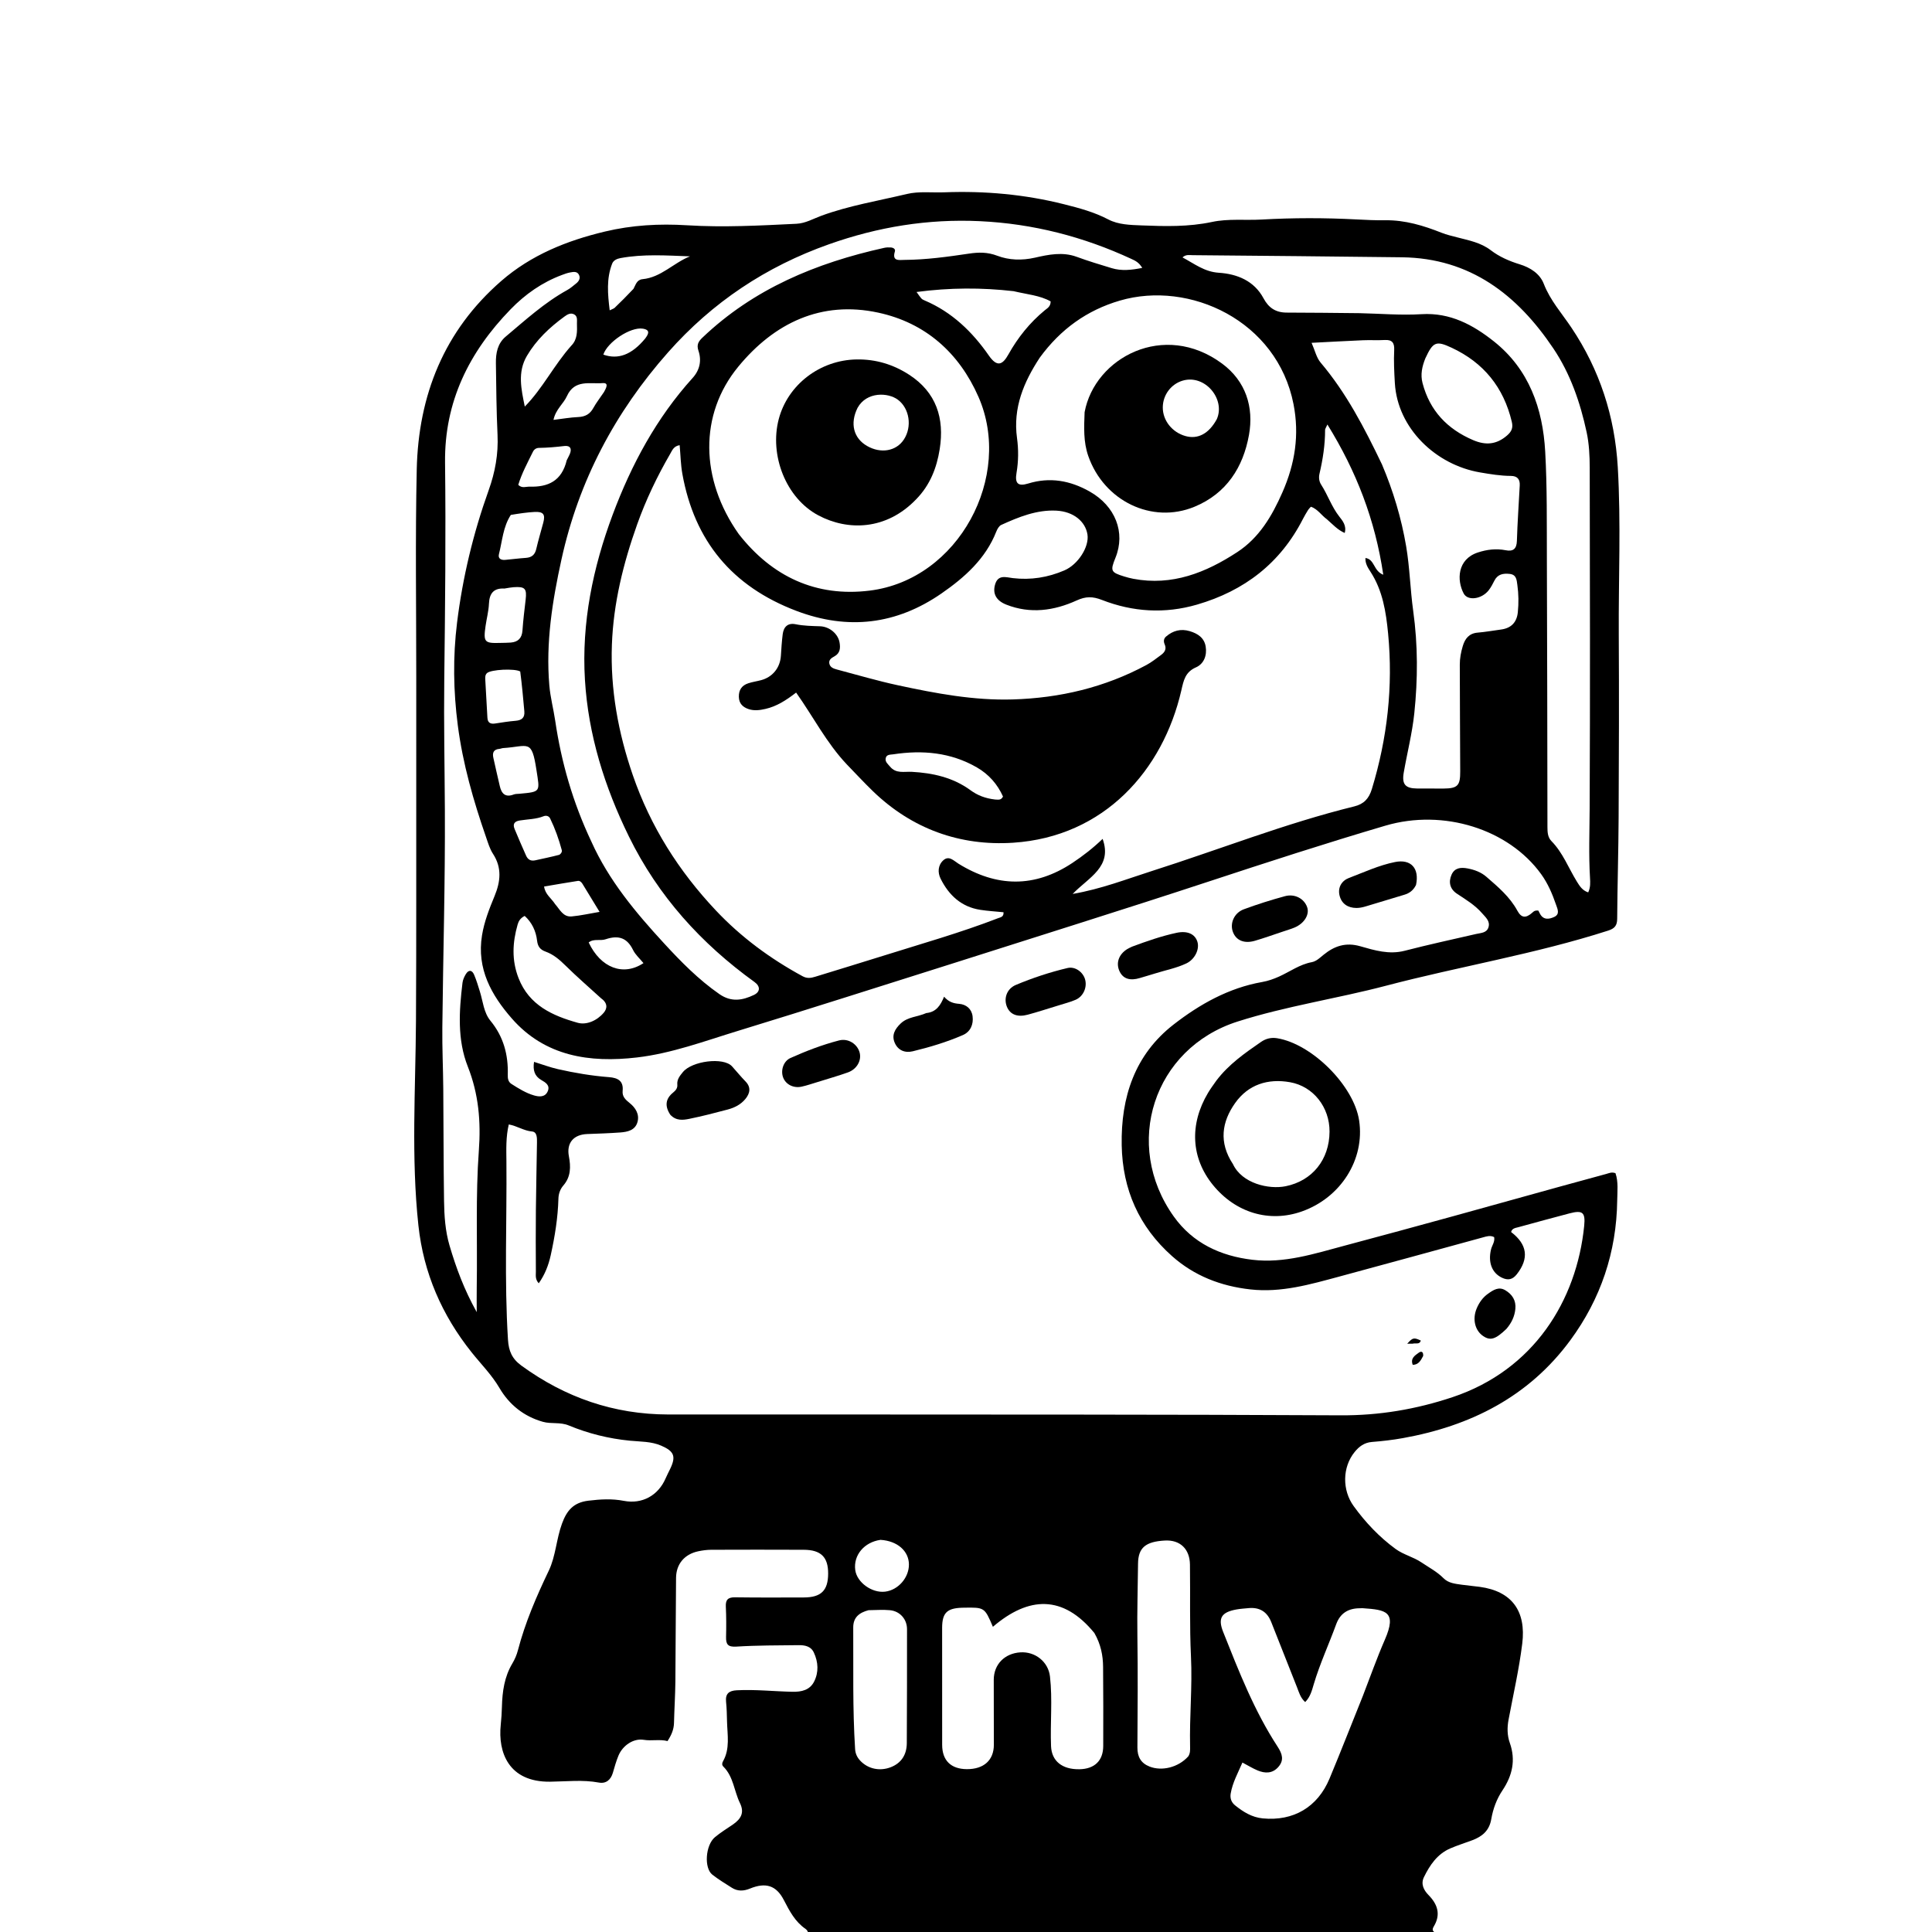 <svg version="1.1" id="Layer_1" xmlns="http://www.w3.org/2000/svg" xmlns:xlink="http://www.w3.org/1999/xlink" x="0px" y="0px"
	 width="100%" viewBox="0 0 1024 1024" enable-background="new 0 0 1024 1024" xml:space="preserve">
<path fill="#000000" opacity="1" stroke="none" 
	d="
M428.469,1025 
	C428.26,1023.896 427.888,1023.004 426.986,1022.386 
	C421.4,1018.556 418.448,1012.843 415.428,1007.019 
	C411.412,999.271 405.806,997.576 397.495,1000.987 
	C394.21,1002.335 390.994,1002.51 387.931,1000.571 
	C384.416,998.347 380.841,996.172 377.568,993.622 
	C373.075,990.123 373.884,977.979 378.92,973.751 
	C381.841,971.298 385.143,969.294 388.305,967.134 
	C392.918,963.983 394.619,960.65 392.176,955.639 
	C389.071,949.271 388.772,941.625 383.383,936.325 
	C382.554,935.51 382.673,934.473 383.196,933.551 
	C386.999,926.848 385.525,919.61 385.343,912.51 
	C385.253,909.014 385.198,905.504 384.833,902.031 
	C384.373,897.655 386.4,896.094 390.517,895.882 
	C400.367,895.376 410.16,896.466 419.983,896.679 
	C424.801,896.783 429.21,895.801 431.494,891.282 
	C434.017,886.29 433.709,880.929 431.348,875.862 
	C429.783,872.505 426.525,871.93 423.271,871.97 
	C412.275,872.104 401.261,872.042 390.297,872.735 
	C385.746,873.023 384.732,871.515 384.829,867.558 
	C384.959,862.23 384.964,856.886 384.706,851.565 
	C384.528,847.878 385.867,846.562 389.573,846.613 
	C401.737,846.779 413.904,846.726 426.069,846.685 
	C435.224,846.654 438.893,843.001 438.934,834.064 
	C438.974,825.294 435.132,821.453 425.992,821.414 
	C409.66,821.345 393.328,821.352 376.997,821.413 
	C374.686,821.421 372.339,821.735 370.074,822.215 
	C362.836,823.75 358.402,828.91 358.321,836.276 
	C358.117,854.605 358.153,872.936 357.963,891.265 
	C357.887,898.591 357.412,905.912 357.23,913.238 
	C357.144,916.727 355.829,919.69 353.803,922.803 
	C349.685,921.732 345.459,922.838 341.17,922.138 
	C335.768,921.255 330.034,925.097 327.774,930.576 
	C326.571,933.492 325.721,936.562 324.837,939.599 
	C323.742,943.363 321.179,945.495 317.435,944.798 
	C308.798,943.189 300.128,944.247 291.53,944.34 
	C269.565,944.577 263.856,928.747 265.409,914.117 
	C265.742,910.974 265.946,907.81 266.028,904.65 
	C266.237,896.568 267.31,888.744 271.586,881.617 
	C272.859,879.496 273.868,877.116 274.492,874.723 
	C278.339,859.988 284.316,846.171 290.887,832.441 
	C294.548,824.788 294.872,815.685 297.883,807.511 
	C300.384,800.718 303.848,796.349 311.874,795.395 
	C318.255,794.637 324.295,794.251 330.624,795.478 
	C340.415,797.375 348.869,792.598 352.771,783.613 
	C353.501,781.933 354.345,780.303 355.147,778.654 
	C358.411,771.94 357.351,769.229 350.486,766.244 
	C345.138,763.918 339.366,764.138 333.789,763.591 
	C322.571,762.49 311.779,759.791 301.46,755.519 
	C296.867,753.617 292.198,754.849 287.741,753.588 
	C277.649,750.733 269.915,744.519 264.712,735.65 
	C260.605,728.649 254.962,723.026 249.992,716.799 
	C234.228,697.048 224.483,674.722 221.769,649.557 
	C217.881,613.503 220.248,577.351 220.473,541.233 
	C220.608,519.569 220.607,497.905 220.618,476.241 
	C220.638,437.08 220.609,397.919 220.624,358.758 
	C220.638,322.126 220.072,285.48 220.881,248.865 
	C221.75,209.519 235.363,175.306 265.668,148.931 
	C281.512,135.141 300.411,127.554 320.587,122.734 
	C334.951,119.302 349.398,118.479 364.2,119.403 
	C383.484,120.606 402.834,119.546 422.142,118.605 
	C426.94,118.372 431.004,115.937 435.362,114.342 
	C450.065,108.961 465.53,106.435 480.684,102.814 
	C487.016,101.301 493.913,102.178 500.552,101.929 
	C521.987,101.122 543.102,103.006 563.982,108.259 
	C572.086,110.297 579.948,112.402 587.42,116.311 
	C592.764,119.107 599.045,119.232 605.012,119.471 
	C617.492,119.971 629.983,120.285 642.348,117.648 
	C651.046,115.793 659.955,116.863 668.76,116.362 
	C685.388,115.417 702.068,115.42 718.727,116.289 
	C723.88,116.558 729.047,116.811 734.202,116.741 
	C744.74,116.597 754.536,119.582 764.162,123.407 
	C766.804,124.457 769.552,125.062 772.288,125.786 
	C778.479,127.424 784.753,128.495 790.215,132.679 
	C794.623,136.057 799.969,138.407 805.426,140.074 
	C811.118,141.814 816.136,145.02 818.241,150.448 
	C821.641,159.216 827.778,166.037 832.853,173.609 
	C847.868,196.008 855.876,220.664 857.453,247.547 
	C859.192,277.194 857.81,306.849 857.982,336.499 
	C858.169,368.661 858.066,400.826 857.906,432.989 
	C857.817,450.981 857.266,468.97 857.14,486.962 
	C857.114,490.617 855.765,492.143 852.345,493.243 
	C813.751,505.662 773.702,512.176 734.596,522.46 
	C708.5,529.323 681.662,533.246 655.971,541.43 
	C611.37,555.639 594.899,606.65 622.145,644.797 
	C632.232,658.921 646.912,665.701 663.772,667.706 
	C680.73,669.722 696.641,664.496 712.773,660.197 
	C751.039,649.998 789.193,639.401 827.34,628.773 
	C835.354,626.54 843.388,624.375 851.417,622.194 
	C852.829,621.81 854.211,621.061 856.237,621.814 
	C857.827,626.391 857.217,631.402 857.154,636.303 
	C856.805,663.651 848.39,688.508 832.274,710.398 
	C810.256,740.304 779.416,755.803 743.512,762.24 
	C738.118,763.207 732.645,763.84 727.18,764.266 
	C723.129,764.582 720.352,766.671 717.981,769.594 
	C711.428,777.675 711.333,789.794 717.464,798.261 
	C723.757,806.952 731.028,814.636 739.695,820.98 
	C743.894,824.053 749.076,825.183 753.407,828.113 
	C757.395,830.811 761.668,833.016 765.127,836.513 
	C767.718,839.134 771.392,839.451 774.858,839.945 
	C777.989,840.391 781.149,840.639 784.284,841.064 
	C801.441,843.391 808.951,854.017 806.824,871.157 
	C805.139,884.742 802.093,898.022 799.571,911.423 
	C798.785,915.602 798.812,919.795 800.229,923.775 
	C803.481,932.913 801.539,941.167 796.348,948.911 
	C793.217,953.581 791.328,958.804 790.404,964.185 
	C789.348,970.34 785.581,973.394 780.3,975.38 
	C776.406,976.846 772.41,978.073 768.601,979.731 
	C761.782,982.7 757.852,988.52 754.731,994.887 
	C752.937,998.545 754.583,1001.802 757.156,1004.422 
	C762.034,1009.39 763.737,1014.794 759.923,1021.08 
	C758.574,1023.303 759.836,1023.993 761.761,1024.837 
	C650.979,1025 539.958,1025 428.469,1025 
M505.033,510.622 
	C467.074,522.578 429.183,534.76 391.123,546.39 
	C373.472,551.783 356.013,558.334 337.565,560.482 
	C312.546,563.396 288.855,559.923 271.252,539.787 
	C260.504,527.493 252.576,513.512 255.477,495.749 
	C256.682,488.366 259.354,481.651 262.139,474.9 
	C265.292,467.255 266.119,459.923 261.29,452.53 
	C259.593,449.932 258.682,446.779 257.646,443.799 
	C250.913,424.429 245.281,404.795 242.634,384.37 
	C240.287,366.265 240.005,348.174 242.242,330.073 
	C245.212,306.034 250.835,282.6 259.013,259.803 
	C262.429,250.282 264.184,240.632 263.703,230.454 
	C263.106,217.811 263.021,205.141 262.837,192.481 
	C262.761,187.186 263.705,182.04 268.02,178.42 
	C278.474,169.651 288.567,160.393 300.633,153.735 
	C302.357,152.784 303.877,151.442 305.422,150.195 
	C306.81,149.076 307.716,147.566 306.934,145.813 
	C305.966,143.642 303.897,144.089 302.118,144.415 
	C300.656,144.683 299.231,145.221 297.829,145.744 
	C287.335,149.659 278.395,155.941 270.639,163.923 
	C248.65,186.552 235.502,212.929 235.887,245.198 
	C236.345,283.509 235.925,321.819 235.468,360.13 
	C235.194,383.118 235.669,406.112 235.789,429.099 
	C235.991,467.572 234.857,506.05 234.445,544.527 
	C234.329,555.349 234.85,566.176 234.943,577.002 
	C235.112,596.833 235.059,616.666 235.35,636.495 
	C235.467,644.472 235.992,652.458 238.279,660.215 
	C241.749,671.986 245.966,683.435 252.675,695.459 
	C252.675,690.099 252.622,686.162 252.684,682.226 
	C253.065,658.072 252.037,633.886 253.801,609.767 
	C254.92,594.479 253.712,579.872 247.947,565.315 
	C242.33,551.132 243.312,535.885 245.131,520.905 
	C245.324,519.312 246.057,517.682 246.908,516.295 
	C248.416,513.84 250.209,514.083 251.286,516.617 
	C252.518,519.516 253.426,522.561 254.361,525.578 
	C255.982,530.814 256.396,536.707 259.921,540.987 
	C266.879,549.435 269.434,559.003 269.135,569.65 
	C269.084,571.487 269.266,573.364 271.08,574.515 
	C274.884,576.928 278.735,579.349 283.069,580.603 
	C285.79,581.39 289.029,581.645 290.378,578.237 
	C291.578,575.205 289.171,573.736 286.934,572.452 
	C283.28,570.355 282.391,567.171 283.051,562.813 
	C287.466,564.179 291.488,565.704 295.642,566.65 
	C304.578,568.684 313.621,570.205 322.77,570.91 
	C327.384,571.265 330.543,572.818 330.013,578.175 
	C329.709,581.249 331.553,582.877 333.76,584.658 
	C336.846,587.15 339.041,590.594 337.876,594.722 
	C336.638,599.11 332.588,599.952 328.675,600.236 
	C322.871,600.659 317.05,600.844 311.233,601.063 
	C303.974,601.336 300.196,605.81 301.516,612.818 
	C302.571,618.418 302.61,623.705 298.552,628.376 
	C296.903,630.275 296.044,632.744 295.974,635.305 
	C295.696,645.471 294.068,655.441 291.884,665.347 
	C290.717,670.637 288.803,675.538 285.546,680.172 
	C283.562,678.015 284.037,675.906 284.025,673.996 
	C283.955,663.165 283.924,652.332 284.029,641.5 
	C284.145,629.508 284.44,617.517 284.61,605.524 
	C284.643,603.184 284.701,599.953 281.997,599.714 
	C277.603,599.325 274,596.729 269.666,595.981 
	C268.082,602.645 268.353,609.138 268.411,615.608 
	C268.689,647.089 267.26,678.581 269.238,710.057 
	C269.611,715.988 271.319,720.142 276.366,723.815 
	C299.601,740.727 325.355,749.654 354.115,749.705 
	C380.942,749.752 407.77,749.676 434.597,749.7 
	C526.594,749.782 618.591,749.658 710.586,750.152 
	C731.052,750.261 750.544,746.967 769.837,740.534 
	C812.885,726.179 835.676,689.338 839.653,649.734 
	C840.382,642.471 838.743,641.304 831.789,643.135 
	C822.773,645.509 813.776,647.956 804.787,650.429 
	C803.267,650.847 801.434,650.989 800.909,652.989 
	C809.575,659.591 810.509,667.026 803.923,675.406 
	C801.694,678.241 799.244,678.741 796.05,677.211 
	C790.778,674.684 788.626,669.121 790.261,662.275 
	C790.784,660.087 792.424,658.149 791.933,655.696 
	C789.846,654.623 787.914,655.312 786.014,655.83 
	C760.633,662.752 735.276,669.767 709.872,676.603 
	C694.46,680.75 679.158,685.245 662.76,683.423 
	C647.004,681.672 632.949,676.214 621.174,665.738 
	C603.7,650.191 594.971,630.483 594.527,607.028 
	C594.042,581.467 601.498,558.963 622.059,542.993 
	C635.84,532.289 651.227,523.61 668.957,520.486 
	C672.084,519.935 675.03,518.909 677.952,517.589 
	C683.683,515.002 688.848,511.163 695.237,509.975 
	C697.706,509.516 699.591,507.624 701.54,506.04 
	C707.266,501.386 713.281,499.333 720.964,501.531 
	C728.527,503.694 736.237,506.064 744.495,503.93 
	C757.048,500.685 769.731,497.938 782.37,495.031 
	C784.948,494.438 788.02,494.523 788.943,491.404 
	C789.891,488.199 787.4,486.188 785.568,484.073 
	C781.805,479.728 776.948,476.801 772.21,473.681 
	C768.51,471.245 767.601,467.532 769.37,463.579 
	C771.001,459.935 774.262,459.598 777.872,460.292 
	C781.556,461 784.993,462.268 787.804,464.708 
	C793.958,470.053 800.222,475.298 804.224,482.668 
	C806.355,486.594 808.702,486.79 812.164,483.731 
	C812.783,483.184 813.267,482.467 815.335,482.616 
	C815.316,482.58 815.724,483.309 816.091,484.059 
	C817.881,487.716 820.957,487.302 823.759,486.001 
	C826.941,484.524 825.51,481.768 824.713,479.451 
	C822.758,473.765 820.41,468.263 816.861,463.342 
	C799.614,439.428 765.06,428.551 734.294,437.616 
	C702.821,446.889 671.621,457.022 640.454,467.289 
	C595.692,482.034 550.69,496.048 505.033,510.622 
M703.281,275.226 
	C700.386,273.151 698.428,269.825 694.809,268.569 
	C694.212,269.241 693.692,269.683 693.353,270.237 
	C692.397,271.797 691.444,273.368 690.614,274.997 
	C678.642,298.497 659.539,313.154 634.445,320.453 
	C617.342,325.428 600.423,324.361 584.032,317.977 
	C579.058,316.039 575.461,316.061 570.666,318.247 
	C558.661,323.721 546.053,325.473 533.358,320.467 
	C527.841,318.291 526.103,314.511 527.384,309.905 
	C528.931,304.343 533.213,305.985 536.822,306.411 
	C546.335,307.532 555.424,306.08 564.162,302.314 
	C571.433,299.181 577.384,289.813 576.378,283.314 
	C575.32,276.481 569.09,271.12 559.865,270.652 
	C549.505,270.125 539.952,273.996 530.679,278.224 
	C529.504,278.76 528.585,280.406 528.061,281.74 
	C522.364,296.235 511.16,306.139 498.976,314.564 
	C475.183,331.015 449.514,334.184 422.064,323.761 
	C388.078,310.856 368.051,286.742 361.664,251.152 
	C360.774,246.193 360.696,241.088 360.233,235.951 
	C357.048,236.464 356.285,238.707 355.254,240.486 
	C348.312,252.459 342.362,264.864 337.702,277.954 
	C330.341,298.629 325.12,319.717 324.319,341.695 
	C323.454,365.411 327.648,388.307 335.375,410.775 
	C344.76,438.068 359.778,461.707 379.434,482.564 
	C392.79,496.735 408.278,508.143 425.386,517.422 
	C427.751,518.704 429.773,518.409 432.055,517.702 
	C443.972,514.009 455.921,510.419 467.822,506.674 
	C488.295,500.232 508.974,494.41 529.017,486.653 
	C530.281,486.164 532.078,486.048 531.884,483.504 
	C527.809,483.096 523.697,482.86 519.642,482.241 
	C509.56,480.702 502.911,474.494 498.545,465.727 
	C496.914,462.453 497.097,458.57 499.977,455.969 
	C502.979,453.259 505.576,456.266 507.952,457.738 
	C528.214,470.29 548.323,470.68 568.412,457.355 
	C574.061,453.607 579.377,449.473 584.411,444.623 
	C589.756,459.498 577.023,464.989 568.526,473.807 
	C583.771,471.17 596.938,465.982 610.349,461.712 
	C646.18,450.305 681.215,436.407 717.811,427.406 
	C722.841,426.168 725.558,423.315 727.11,418.224 
	C735.317,391.294 738.421,363.884 735.731,335.853 
	C734.629,324.362 732.878,313.05 726.387,303.038 
	C725.044,300.967 723.529,298.672 723.716,295.738 
	C728.721,296.498 727.836,302.539 733.164,304.627 
	C728.864,275.504 718.912,249.817 703.553,224.996 
	C702.8,226.701 702.327,227.274 702.327,227.848 
	C702.33,235.721 701.15,243.43 699.36,251.076 
	C698.9,253.044 699.101,255.108 700.242,256.878 
	C703.754,262.324 705.772,268.584 709.844,273.774 
	C711.582,275.99 713.816,278.627 712.724,282.483 
	C708.951,280.843 706.525,278.069 703.281,275.226 
M391.513,283.005 
	C409.205,305.648 432.535,316.562 460.965,313.037 
	C508.215,307.179 537.099,252.417 518.595,210.311 
	C508.319,186.929 490.435,171.104 465.537,165.715 
	C435.191,159.147 410.287,171.276 391.309,194.338 
	C370.429,219.713 371.103,254.082 391.513,283.005 
M720.499,165.985 
	C731.489,166.222 742.523,167.185 753.457,166.521 
	C768.631,165.599 780.757,172.185 791.787,180.94 
	C810.406,195.722 817.71,216.485 818.988,239.345 
	C820.048,258.292 819.798,277.319 819.873,296.312 
	C820.06,343.64 820.11,390.968 820.176,438.296 
	C820.18,441.04 820.305,443.768 822.288,445.786 
	C828.373,451.979 831.347,460.09 835.794,467.288 
	C837.26,469.661 838.71,471.971 841.779,472.991 
	C843.039,470.319 842.885,467.779 842.74,465.351 
	C842.004,453.039 842.495,440.738 842.551,428.423 
	C842.828,368.264 842.709,308.103 842.585,247.943 
	C842.572,241.645 842.266,235.206 840.949,229.079 
	C837.571,213.36 832.325,198.11 823.344,184.731 
	C804.217,156.235 779.211,136.817 743.057,136.367 
	C706.07,135.907 669.081,135.583 632.093,135.246 
	C630.443,135.231 628.569,134.756 626.747,136.431 
	C633.15,139.844 638.374,144.074 645.992,144.567 
	C655.659,145.193 664.693,148.785 669.682,158.094 
	C672.439,163.238 676.224,165.682 682.006,165.681 
	C694.504,165.679 707.002,165.872 720.499,165.985 
M313.447,446.086 
	C322.657,466.61 336.874,483.599 351.905,499.93 
	C360.918,509.724 370.244,519.226 381.302,526.904 
	C387.587,531.268 393.509,530.248 399.608,527.332 
	C403.015,525.704 403.072,522.773 399.911,520.493 
	C371.605,500.081 348.825,474.934 333.36,443.413 
	C320.46,417.119 311.802,389.544 310.026,360.276 
	C308.196,330.097 314.241,300.851 324.749,272.741 
	C334.647,246.264 347.949,221.497 367.124,200.305 
	C370.918,196.112 371.951,191.091 370.189,185.886 
	C369.108,182.693 370.204,180.955 372.298,178.958 
	C399.46,153.045 432.639,139.34 468.648,131.363 
	C469.768,131.115 470.968,131.079 472.118,131.153 
	C473.369,131.233 474.726,131.925 474.308,133.281 
	C472.646,138.678 476.676,137.769 479.356,137.752 
	C490.868,137.676 502.248,136.108 513.616,134.42 
	C518.654,133.672 523.349,133.556 528.611,135.561 
	C534.735,137.895 541.601,138.155 548.62,136.552 
	C555.72,134.931 563.222,133.376 570.686,136.126 
	C576.769,138.367 582.995,140.237 589.204,142.119 
	C594.484,143.719 599.692,143.121 605.409,141.997 
	C603.659,139.034 601.645,138.152 599.72,137.259 
	C574.219,125.433 547.522,118.556 519.355,117.225 
	C491.84,115.925 465.351,120.268 439.416,129.451 
	C406.026,141.273 377.614,160.172 354.131,186.701 
	C325.955,218.531 306.733,254.904 297.597,296.486 
	C292.762,318.492 289.213,340.621 291.159,363.314 
	C291.702,369.656 293.352,375.752 294.272,381.993 
	C297.524,404.042 303.59,425.239 313.447,446.086 
M551.085,189.578 
	C542.607,202.522 536.83,216.119 539.041,232.21 
	C539.871,238.251 539.826,244.499 538.776,250.63 
	C537.819,256.211 539.55,257.934 544.92,256.286 
	C556.474,252.739 567.216,254.686 577.517,260.502 
	C591.178,268.215 596.657,282.222 591.226,295.61 
	C588.388,302.604 588.721,303.346 595.861,305.551 
	C597.448,306.041 599.066,306.467 600.698,306.777 
	C621.267,310.681 639.17,303.493 655.789,292.618 
	C667.358,285.048 674.117,273.67 679.721,260.928 
	C686.44,245.65 688.749,230.431 685.602,214.277 
	C676.964,169.939 630.418,148.509 593.536,159.326 
	C576.174,164.418 562.179,174.382 551.085,189.578 
M732.467,246.138 
	C738.398,260.138 742.758,274.601 745.299,289.601 
	C747.219,300.936 747.45,312.461 749.03,323.819 
	C751.548,341.915 751.502,359.992 749.605,378.099 
	C748.495,388.694 745.82,399.026 744.009,409.503 
	C742.927,415.763 744.92,417.858 751.059,417.924 
	C755.724,417.973 760.39,417.982 765.056,417.952 
	C772.639,417.902 773.992,416.369 773.942,408.771 
	C773.816,389.942 773.812,371.113 773.723,352.284 
	C773.707,348.906 774.344,345.642 775.296,342.45 
	C776.465,338.527 778.619,335.682 783.204,335.304 
	C787.345,334.962 791.451,334.212 795.575,333.666 
	C800.966,332.952 803.942,329.835 804.48,324.496 
	C804.965,319.68 804.908,314.853 804.23,310.041 
	C803.853,307.362 803.776,304.564 800.131,304.179 
	C796.759,303.823 793.818,304.298 792.08,307.722 
	C791.177,309.5 790.249,311.314 789.026,312.871 
	C785.301,317.612 777.935,318.608 775.791,314.574 
	C772.072,307.575 772.325,296.433 783.289,292.831 
	C788.116,291.244 792.994,290.644 798.053,291.642 
	C801.944,292.41 803.854,290.981 803.985,286.672 
	C804.282,276.859 804.994,267.06 805.496,257.253 
	C805.662,254.013 804.198,252.257 800.79,252.241 
	C795.28,252.216 789.865,251.31 784.446,250.387 
	C761.043,246.402 740.701,227.052 739.301,203.038 
	C738.961,197.204 738.659,191.392 738.948,185.576 
	C739.138,181.76 737.931,179.971 733.899,180.21 
	C730.079,180.437 726.232,180.175 722.405,180.338 
	C713.521,180.715 704.643,181.219 695.166,181.703 
	C696.934,185.698 697.721,189.539 699.945,192.164 
	C713.55,208.224 723.118,226.664 732.467,246.138 
M722.331,898.896 
	C726.189,888.961 729.721,878.883 733.982,869.123 
	C740.548,854.079 734.52,853.236 722.38,852.391 
	C721.883,852.356 721.381,852.41 720.881,852.41 
	C714.755,852.399 710.395,854.893 708.204,860.893 
	C704.326,871.518 699.554,881.81 696.318,892.678 
	C695.338,895.969 694.533,899.36 691.774,902.133 
	C689.219,899.856 688.49,896.923 687.412,894.208 
	C682.865,882.758 678.327,871.304 673.826,859.836 
	C671.652,854.294 667.662,851.773 661.738,852.34 
	C659.589,852.545 657.421,852.67 655.303,853.058 
	C647.515,854.483 645.348,857.524 648.296,864.937 
	C656.6,885.822 664.792,906.81 677.152,925.762 
	C679.628,929.56 680.733,932.931 677.503,936.575 
	C674.386,940.091 670.459,940.005 666.508,938.352 
	C663.942,937.278 661.55,935.79 658.512,934.187 
	C656.089,939.78 653.282,944.831 652.289,950.614 
	C651.867,953.07 652.622,955.266 654.615,956.869 
	C658.944,960.353 663.553,963.232 669.292,963.785 
	C685.5,965.345 698.343,957.871 704.673,942.699 
	C710.635,928.409 716.257,913.977 722.331,898.896 
M580.043,865.54 
	C563.442,845.243 545.229,845.979 526.256,862.242 
	C521.844,851.915 521.844,851.915 510.788,852.113 
	C510.455,852.119 510.121,852.122 509.788,852.134 
	C501.887,852.407 499.36,854.918 499.347,862.804 
	C499.315,883.469 499.325,904.134 499.363,924.799 
	C499.378,933.115 504.04,937.644 512.464,937.686 
	C521.409,937.731 526.746,932.975 526.767,924.781 
	C526.795,913.282 526.667,901.782 526.712,890.284 
	C526.743,882.142 532.478,876.324 540.791,875.782 
	C548.677,875.269 555.609,880.766 556.505,888.549 
	C557.919,900.841 556.583,913.192 557.076,925.508 
	C557.392,933.393 562.969,937.897 572.139,937.734 
	C580.123,937.593 584.706,933.212 584.732,925.445 
	C584.779,911.447 584.788,897.447 584.66,883.45 
	C584.605,877.399 583.467,871.527 580.043,865.54 
M629.798,930.923 
	C630.89,929.291 630.81,927.415 630.77,925.602 
	C630.419,909.793 632.007,894.027 631.245,878.18 
	C630.463,861.893 630.935,845.549 630.699,829.233 
	C630.581,821.061 625.554,816.029 617.287,816.52 
	C607.275,817.114 603.262,820.215 603.183,828.811 
	C603.066,841.453 602.645,854.083 602.835,866.738 
	C603.134,886.55 602.971,906.37 602.851,926.186 
	C602.821,931.13 604.687,934.508 609.294,936.319 
	C615.785,938.873 624.5,936.82 629.798,930.923 
M460.334,853.437 
	C455.588,854.708 452.196,857.078 452.231,862.651 
	C452.365,884.114 451.855,905.584 453.221,927.03 
	C453.379,929.517 454.313,931.477 455.979,933.239 
	C460.065,937.558 466.259,938.907 472.066,936.678 
	C477.537,934.579 480.591,930.222 480.624,923.893 
	C480.727,903.754 480.756,883.615 480.74,863.476 
	C480.735,858.172 476.936,853.92 471.654,853.438 
	C468.189,853.122 464.675,853.351 460.334,853.437 
M755.441,189.982 
	C753.756,194.218 752.767,198.468 753.989,203.094 
	C757.844,217.7 767.053,227.389 780.782,233.269 
	C787.409,236.106 793.151,235.67 798.744,230.837 
	C801.235,228.684 802.046,226.74 801.285,223.542 
	C796.951,205.311 786.372,192.22 769.413,184.309 
	C761.166,180.462 759.547,181.102 755.441,189.982 
M537.207,154.327 
	C520.287,152.388 503.434,152.43 485.789,154.758 
	C488.402,158.394 488.35,158.516 490.076,159.248 
	C504.526,165.373 515.373,175.87 524.115,188.456 
	C528.579,194.882 531.456,193.264 534.479,187.853 
	C539.477,178.911 545.785,171.032 553.724,164.486 
	C555.057,163.388 556.885,162.502 556.862,159.742 
	C551.129,156.534 544.419,156.051 537.207,154.327 
M318.464,529.009 
	C312.195,523.285 305.763,517.725 299.724,511.768 
	C296.579,508.666 293.346,505.869 289.212,504.389 
	C286.335,503.36 285.026,501.698 284.67,498.609 
	C284.075,493.444 281.927,488.926 278.102,485.461 
	C275.727,486.635 274.847,488.306 274.348,490.048 
	C271.633,499.537 271.131,508.901 274.838,518.417 
	C280.466,532.865 292.902,538.365 306.183,542.091 
	C310.891,543.411 316.448,540.947 320.001,536.756 
	C322.042,534.349 322.03,531.52 318.464,529.009 
M302.811,183.198 
	C306.094,179.878 305.9,175.662 305.795,171.486 
	C305.75,169.707 306.256,167.601 304.217,166.584 
	C302.327,165.641 300.649,166.707 299.15,167.799 
	C291.279,173.532 284.271,180.144 279.289,188.593 
	C274.168,197.277 276.281,206.337 278.151,215.495 
	C287.686,205.805 293.52,193.649 302.811,183.198 
M466.693,816.156 
	C458.024,817.372 452.232,824.302 453.302,832.177 
	C454.192,838.72 462.138,844.458 469.134,843.61 
	C476.072,842.768 481.817,836.179 481.749,829.139 
	C481.682,822.145 475.757,816.723 466.693,816.156 
M335.749,153.099 
	C336.942,150.993 337.424,148.273 340.592,147.965 
	C350.413,147.012 356.966,139.345 365.704,135.873 
	C353.276,135.414 341.019,134.544 328.859,136.793 
	C327.021,137.133 325.144,137.947 324.444,139.755 
	C321.366,147.7 322.086,155.774 323.152,164.482 
	C324.65,163.737 325.335,163.572 325.773,163.151 
	C329.007,160.041 332.191,156.88 335.749,153.099 
M267.358,311.943 
	C261.693,311.629 259.396,314.46 259.156,319.97 
	C258.984,323.924 257.919,327.832 257.36,331.776 
	C256.143,340.367 256.741,341.021 265.212,340.753 
	C267.04,340.696 268.874,340.722 270.694,340.574 
	C274.58,340.258 276.627,338.254 276.913,334.203 
	C277.299,328.741 277.952,323.295 278.6,317.856 
	C279.305,311.926 278.262,310.785 272.161,311.232 
	C270.839,311.329 269.528,311.58 267.358,311.943 
M275.733,355.911 
	C272.9,354.205 260.155,354.825 258.109,356.77 
	C257.162,357.671 257.135,358.857 257.197,360.022 
	C257.561,366.835 257.952,373.646 258.343,380.458 
	C258.492,383.066 259.95,383.851 262.4,383.475 
	C266.014,382.919 269.634,382.33 273.273,382.035 
	C276.536,381.771 278.215,380.403 277.909,376.999 
	C277.298,370.216 276.709,363.431 275.733,355.911 
M264.881,416.557 
	C265.794,420.617 267.796,422.819 272.298,421.091 
	C273.198,420.746 274.26,420.806 275.251,420.715 
	C286.859,419.652 286.112,419.768 284.322,408.07 
	C281.769,391.392 280.139,395.643 266.666,396.494 
	C266.012,396.535 265.378,396.854 264.724,396.912 
	C261.627,397.181 260.868,398.934 261.504,401.723 
	C262.573,406.411 263.58,411.114 264.881,416.557 
M270.752,272.912 
	C266.621,279.223 266.235,286.688 264.452,293.709 
	C263.84,296.117 265.617,296.94 267.791,296.744 
	C271.433,296.416 275.064,295.936 278.711,295.689 
	C281.799,295.479 283.515,294.066 284.228,290.983 
	C285.315,286.287 286.711,281.663 287.955,277.003 
	C289.118,272.65 287.979,271.107 283.367,271.343 
	C279.391,271.547 275.435,272.14 270.752,272.912 
M296.482,453.054 
	C297.377,452.445 298.01,451.523 297.741,450.528 
	C296.191,444.777 294.199,439.172 291.588,433.814 
	C290.932,432.467 289.468,432.082 288.128,432.617 
	C284.042,434.247 279.675,434.19 275.438,434.88 
	C272.578,435.346 271.684,436.811 272.748,439.382 
	C274.71,444.126 276.754,448.839 278.848,453.528 
	C279.757,455.565 281.314,456.518 283.672,455.989 
	C287.705,455.083 291.763,454.288 296.482,453.054 
M300.38,243.944 
	C300.901,242.903 301.459,241.879 301.936,240.818 
	C303.259,237.874 302.279,236.023 299.065,236.405 
	C294.596,236.935 290.141,237.332 285.646,237.391 
	C284.199,237.411 283.077,238.199 282.452,239.468 
	C279.613,245.238 276.528,250.91 274.691,256.985 
	C276.699,258.959 278.722,257.88 280.642,257.938 
	C290.395,258.231 297.701,255.061 300.38,243.944 
M294.26,479.255 
	C296.735,482.026 298.451,486.138 302.998,485.727 
	C307.702,485.301 312.349,484.231 317.785,483.314 
	C314.502,477.921 311.618,473.155 308.698,468.411 
	C308.161,467.538 307.304,466.74 306.278,466.899 
	C300.326,467.822 294.393,468.864 288.378,469.878 
	C288.981,474.093 292.112,475.932 294.26,479.255 
M320.154,207.747 
	C321.137,205.904 322.995,202.764 319.39,203.06 
	C312.688,203.612 304.536,200.945 300.484,209.949 
	C298.647,214.032 294.503,216.954 293.356,222.55 
	C298.076,221.981 302.265,221.228 306.479,221.041 
	C310.191,220.876 312.703,219.501 314.503,216.212 
	C316.013,213.455 318.013,210.966 320.154,207.747 
M321.055,497.812 
	C318.155,498.846 314.714,497.323 312.015,499.527 
	C318.352,513.006 330.352,517.595 341.052,510.466 
	C339.163,508.141 336.793,506.08 335.518,503.482 
	C332.548,497.425 328.224,495.403 321.055,497.812 
M341.95,179.443 
	C343.596,177.197 344.993,174.882 340.697,174.197 
	C334.172,173.157 321.94,181.292 319.773,187.953 
	C327.593,190.717 334.813,188.083 341.95,179.443 
z"/>
<path fill="#000000" opacity="1" stroke="none" 
	d="
M644.691,572.749 
	C651.285,564.062 659.808,558.157 668.34,552.257 
	C670.94,550.458 673.797,549.774 676.875,550.278 
	C695.468,553.318 717.593,575.519 720.365,593.868 
	C723.482,614.498 710.663,634.822 689.933,642.116 
	C672.785,648.151 654.923,642.829 642.919,628.111 
	C631.281,613.842 630.301,595.984 640.286,579.234 
	C641.561,577.094 643.053,575.082 644.691,572.749 
M653.484,616.996 
	C658.301,627.292 672.487,630.534 681.432,628.726 
	C695.442,625.895 704.6,614.732 704.681,599.791 
	C704.751,586.85 696.101,575.788 683.762,573.599 
	C671.951,571.503 661.565,574.85 654.619,584.672 
	C647.642,594.536 645.85,605.439 653.484,616.996 
z"/>
<path fill="#000000" opacity="1" stroke="none" 
	d="
M355.279,590.841 
	C352.215,586.212 352.756,582.327 356.755,579.092 
	C358.166,577.952 359.165,576.709 358.992,574.912 
	C358.721,572.099 360.36,570.183 361.915,568.257 
	C366.682,562.351 383.384,560.158 387.971,565.168 
	C390.38,567.798 392.602,570.612 395.131,573.179 
	C398.079,576.173 397.649,579.397 395.023,582.539 
	C392.554,585.494 389.282,587.11 385.723,588.062 
	C378.98,589.864 372.209,591.607 365.374,593.003 
	C362.01,593.69 358.357,594.15 355.279,590.841 
z"/>
<path fill="#000000" opacity="1" stroke="none" 
	d="
M490.962,536.941 
	C496.229,536.428 498.523,532.829 500.374,528.274 
	C502.904,531.141 505.371,531.821 508.339,532.056 
	C512.075,532.353 514.977,534.667 515.49,538.635 
	C516.051,542.979 514.342,546.869 510.342,548.608 
	C501.796,552.323 492.845,555.012 483.786,557.202 
	C479.645,558.204 475.97,556.734 474.224,552.698 
	C472.484,548.675 474.291,545.427 477.345,542.497 
	C481.111,538.883 486.257,539.041 490.962,536.941 
z"/>
<path fill="#000000" opacity="1" stroke="none" 
	d="
M560.814,532.967 
	C555.19,534.679 549.978,536.387 544.691,537.814 
	C539.263,539.278 535.418,537.715 533.725,533.693 
	C531.883,529.316 533.521,524.086 538.444,522.023 
	C547.296,518.314 556.454,515.284 565.807,513.07 
	C569.83,512.118 573.938,515.152 575.084,518.986 
	C576.326,523.138 574.286,528.044 570.17,529.873 
	C567.304,531.146 564.194,531.87 560.814,532.967 
z"/>
<path fill="#000000" opacity="1" stroke="none" 
	d="
M599.981,501.755 
	C607.95,498.797 615.613,496.131 623.568,494.418 
	C629.234,493.199 633.316,494.944 634.638,499.126 
	C635.907,503.143 633.254,508.497 628.819,510.613 
	C623.545,513.13 617.787,514.195 612.258,515.946 
	C609.569,516.797 606.849,517.55 604.151,518.373 
	C598.986,519.947 595.352,518.808 593.474,515.004 
	C591.307,510.611 592.845,505.921 597.42,503.058 
	C598.121,502.62 598.894,502.295 599.981,501.755 
z"/>
<path fill="#000000" opacity="1" stroke="none" 
	d="
M750.523,469.044 
	C749.073,471.937 747.025,473.437 744.315,474.237 
	C737.461,476.259 730.647,478.413 723.792,480.429 
	C722.219,480.892 720.543,481.26 718.919,481.244 
	C714.451,481.2 711.108,479.081 710.005,474.697 
	C708.919,470.379 711.154,466.782 714.938,465.347 
	C722.995,462.293 730.899,458.593 739.384,456.896 
	C747.844,455.204 752.403,460.205 750.523,469.044 
z"/>
<path fill="#000000" opacity="1" stroke="none" 
	d="
M433.367,573.492 
	C430.276,574.409 427.602,575.366 424.85,575.955 
	C420.489,576.889 416.426,574.741 415.059,571.036 
	C413.694,567.337 415.196,562.45 418.987,560.753 
	C427.317,557.023 435.87,553.737 444.713,551.45 
	C449.62,550.18 454.425,553.377 455.62,557.868 
	C456.734,562.057 454.182,566.692 449.411,568.399 
	C444.258,570.244 438.975,571.727 433.367,573.492 
z"/>
<path fill="#000000" opacity="1" stroke="none" 
	d="
M679.678,493.853 
	C674.586,495.55 669.9,497.235 665.129,498.629 
	C659.499,500.274 655.214,498.479 653.505,494.049 
	C651.728,489.447 654.063,483.86 659.253,481.939 
	C666.39,479.298 673.676,476.997 681.021,475.001 
	C686.304,473.565 691.245,476.316 692.817,480.822 
	C694.176,484.718 691.33,489.42 686.154,491.609 
	C684.176,492.446 682.085,493.019 679.678,493.853 
z"/>
<path fill="#000000" opacity="1" stroke="none" 
	d="
M798.42,704.354 
	C792.644,709.899 789.931,710.697 786.15,708.167 
	C781.713,705.197 780.29,699.112 782.706,693.43 
	C784.032,690.312 785.947,687.623 788.732,685.666 
	C791.477,683.736 794.354,681.777 797.844,683.857 
	C801.543,686.061 803.616,689.291 803.173,693.76 
	C802.786,697.672 801.215,701.097 798.42,704.354 
z"/>
<path fill="#000000" opacity="1" stroke="none" 
	d="
M754.314,718.678 
	C753.02,721.1 751.917,723.33 748.782,723.398 
	C747.451,719.892 749.94,718.451 751.934,716.982 
	C753.286,715.985 754.457,716.347 754.314,718.678 
z"/>
<path fill="#000000" opacity="1" stroke="none" 
	d="
M748.747,712.173 
	C747.648,712.205 746.877,712.205 745.871,712.205 
	C748.746,708.945 749.342,708.819 753.06,710.514 
	C752.428,712.79 750.44,711.732 748.747,712.173 
z"/>
<path fill="#000000" opacity="1" stroke="none" 
	d="
M448.825,405.15 
	C438.026,393.72 431.074,379.925 421.962,367.081 
	C416.655,371.179 411.66,374.383 405.696,375.745 
	C402.701,376.429 399.76,376.817 396.842,375.859 
	C393.785,374.854 391.696,372.956 391.604,369.371 
	C391.509,365.688 393.185,363.291 396.561,362.167 
	C398.763,361.435 401.097,361.112 403.348,360.516 
	C409.503,358.888 413.491,353.905 413.892,347.558 
	C414.134,343.739 414.364,339.91 414.853,336.118 
	C415.357,332.205 417.577,330.027 421.722,330.866 
	C425.991,331.731 430.279,331.79 434.604,331.934 
	C439.706,332.104 444.186,335.982 444.975,340.493 
	C445.484,343.399 445.345,346.182 442.276,347.873 
	C440.804,348.684 439.201,349.63 439.554,351.628 
	C439.928,353.745 441.853,354.394 443.617,354.861 
	C454.391,357.717 465.103,360.882 475.99,363.222 
	C496.002,367.524 516.088,371.333 536.763,370.716 
	C561.798,369.969 585.504,364.357 607.613,352.472 
	C610.376,350.986 612.877,348.989 615.418,347.12 
	C617.294,345.74 618.409,343.997 617.306,341.521 
	C616.637,340.021 616.74,338.499 618.021,337.393 
	C621.674,334.238 625.834,333.119 630.566,334.522 
	C634.822,335.784 638.283,338.039 639.041,342.696 
	C639.806,347.398 638.088,351.873 633.879,353.716 
	C628.16,356.221 627.339,360.672 626.146,365.87 
	C616.413,408.255 585.279,443.509 536.964,446.665 
	C508.922,448.497 483.397,439.398 462.674,419.356 
	C458.007,414.843 453.591,410.07 448.825,405.15 
M527.459,423.765 
	C528.889,423.745 530.515,424.375 531.613,422.185 
	C528.707,415.696 524.128,410.414 517.754,406.742 
	C503.865,398.74 488.882,397.454 473.377,399.811 
	C471.916,400.033 469.727,399.773 469.408,402.054 
	C469.148,403.908 470.643,404.997 471.697,406.274 
	C474.93,410.194 479.102,408.86 483.355,409.092 
	C494.361,409.694 505.099,412.057 514.303,418.779 
	C518.017,421.491 522.096,423.165 527.459,423.765 
z"/>
<path fill="#000000" opacity="1" stroke="none" 
	d="
M485.615,264.604 
	C469.72,281.178 449.297,281.413 433.763,273.166 
	C416.472,263.987 407.717,241.175 412.767,222.075 
	C417.566,203.922 434.57,190.807 454.069,190.509 
	C464.308,190.352 473.535,193.207 481.891,198.634 
	C496.241,207.955 500.669,221.669 498.058,238.075 
	C496.484,247.97 493.007,257.02 485.615,264.604 
M454.525,216.167 
	C450.405,224.441 452.365,232.256 459.595,236.387 
	C466.89,240.556 475.006,239.135 479.053,232.98 
	C483.548,226.144 482.036,216.471 475.932,211.885 
	C470.721,207.969 459.355,207.473 454.525,216.167 
z"/>
<path fill="#000000" opacity="1" stroke="none" 
	d="
M574.864,218.466 
	C580.239,189.547 616.977,169.954 647.735,192.717 
	C660.271,201.995 664.639,215.737 661.984,230.519 
	C658.912,247.629 650.115,261.56 633.091,268.592 
	C610.589,277.887 585.098,265.545 576.789,241.638 
	C574.186,234.149 574.548,226.566 574.864,218.466 
M644.943,222.146 
	C649.59,211.586 638.748,198.332 626.926,201.722 
	C620.806,203.477 616.378,209.203 616.301,215.828 
	C616.22,222.806 621.226,229.157 628.359,231.129 
	C634.84,232.921 640.7,229.959 644.943,222.146 
z"/>
</svg>